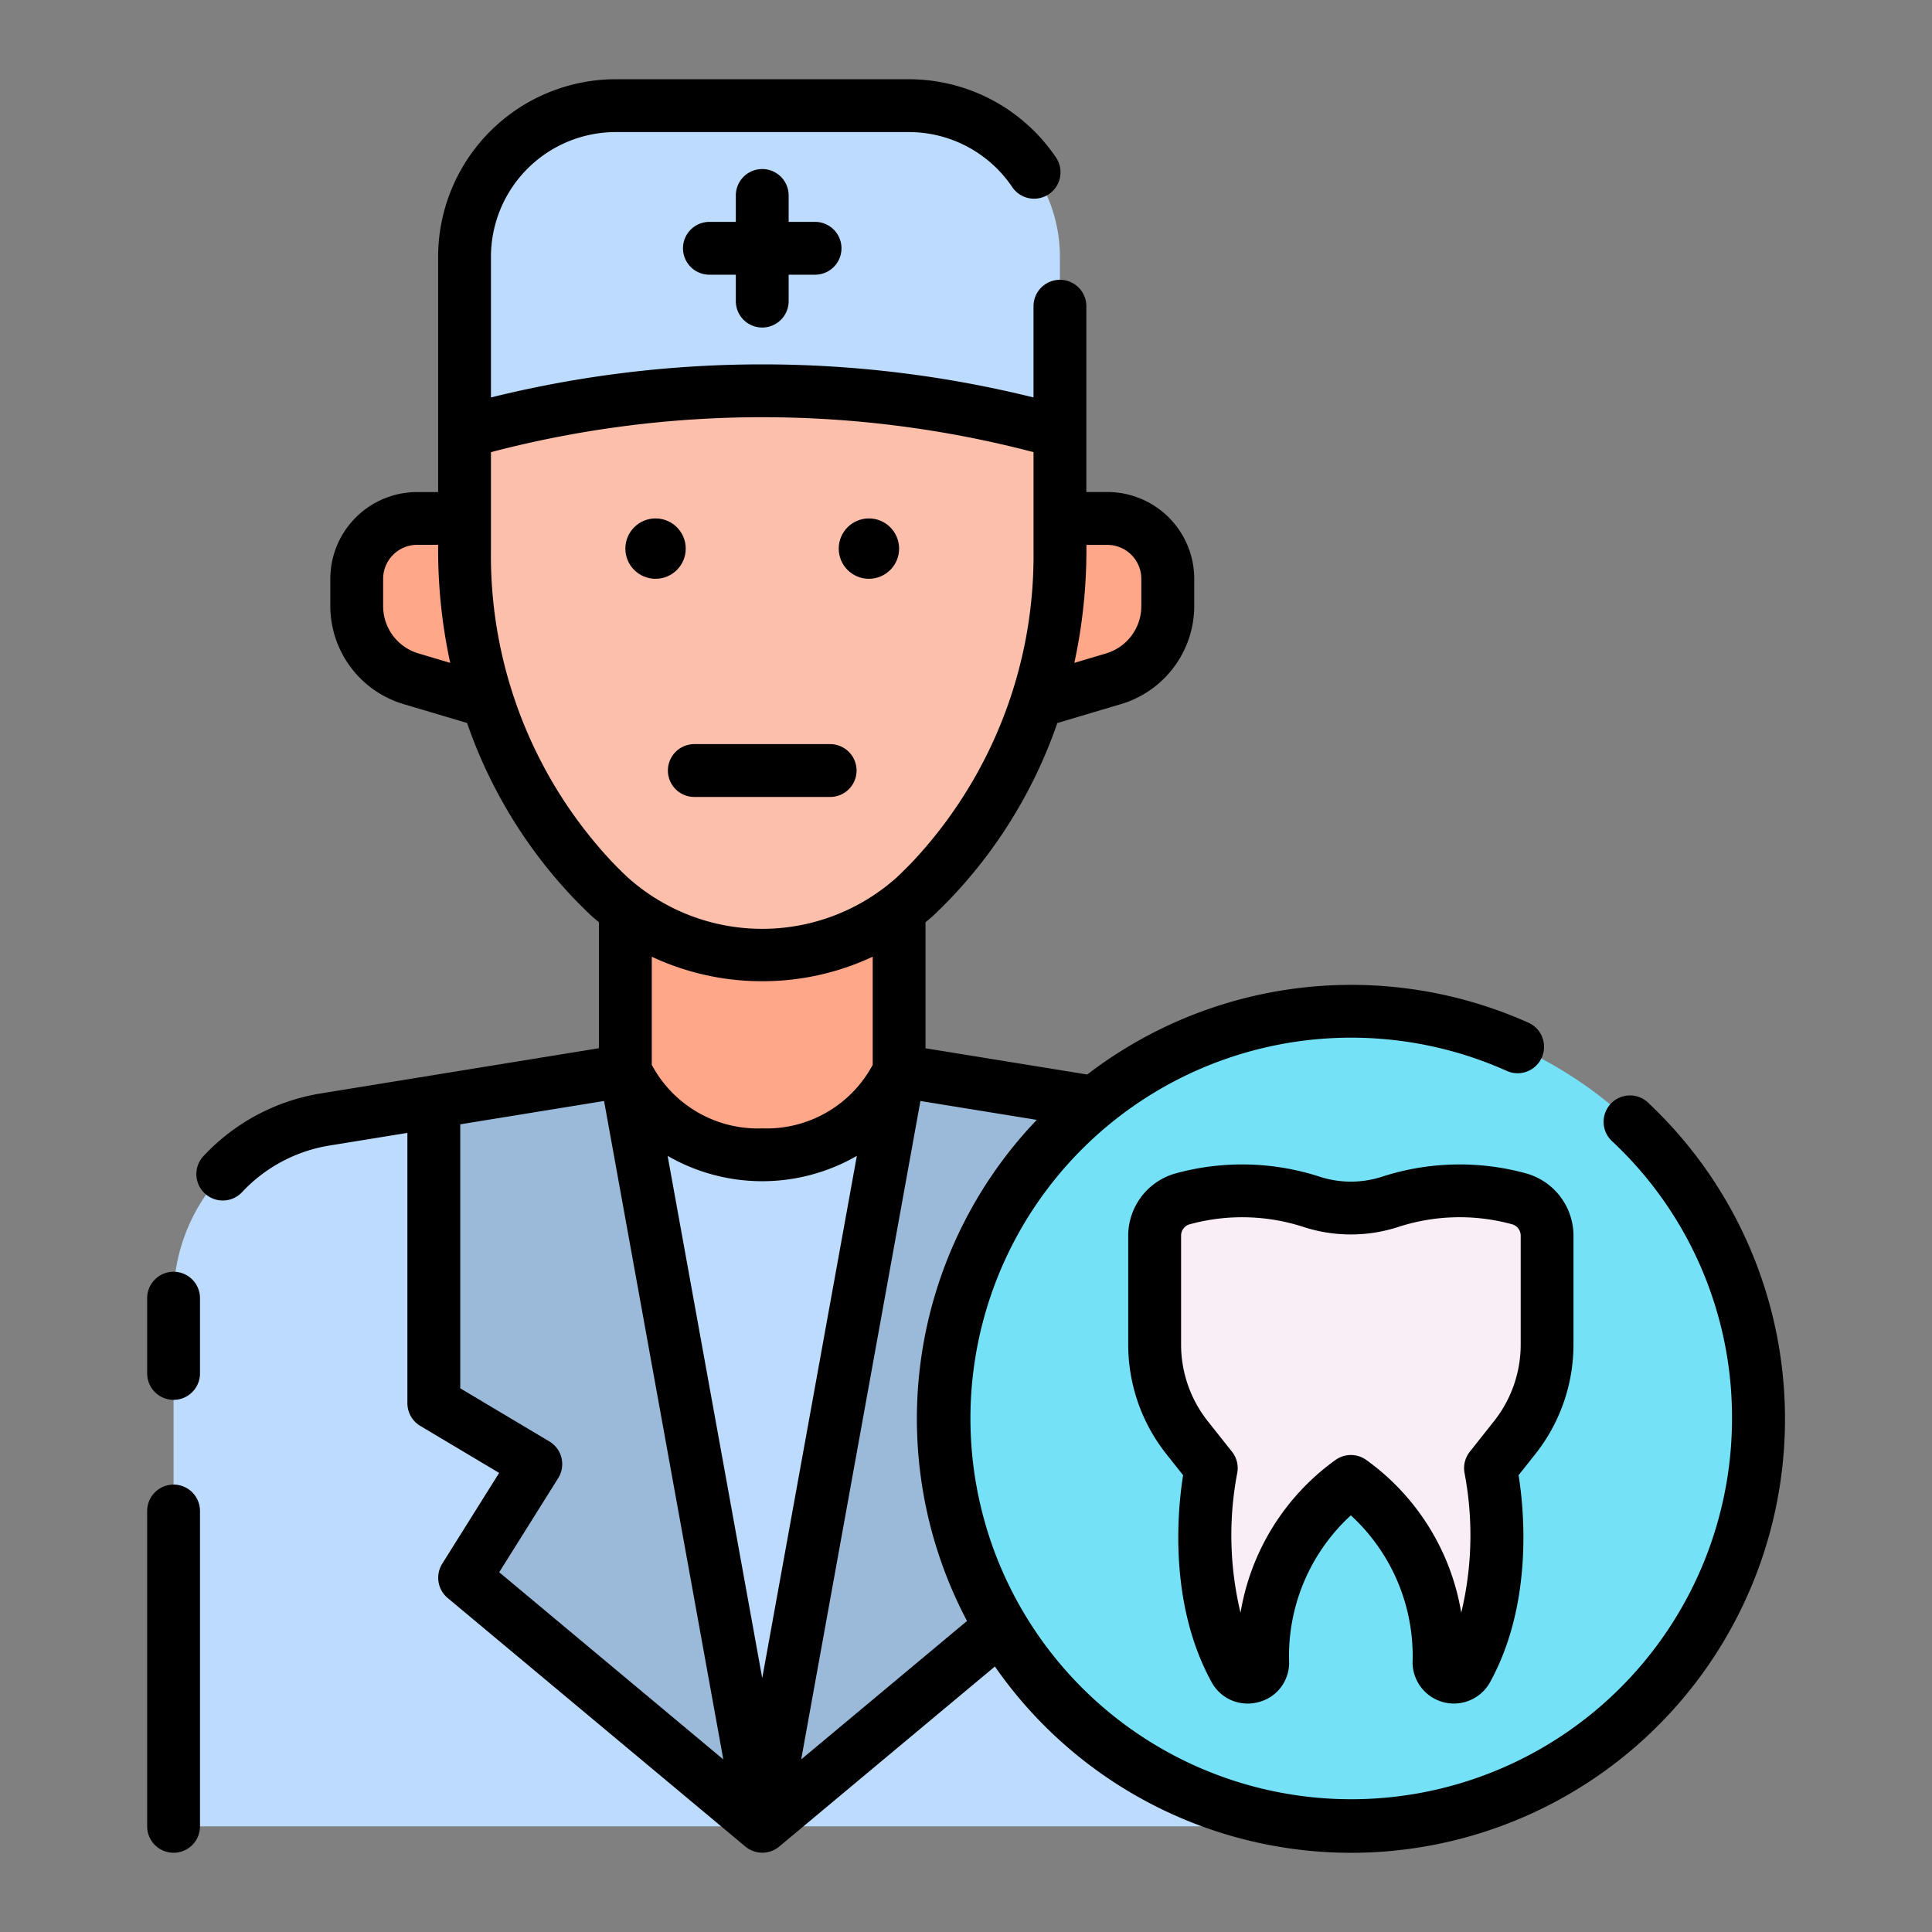 <?xml version="1.0" encoding="UTF-8"?>
<svg xmlns="http://www.w3.org/2000/svg" width="512" height="512" viewBox="0 0 128 128"><rect x="0" y="0" width="128" height="128" fill="#808080" stroke="none"/><g><g><path d="M89.5,121V86.007A12,12,0,0,0,79.423,74.162L59.568,70.94H41.432L21.577,74.162A12,12,0,0,0,11.5,86.007V121Z" fill="#bcdbfd"/><polygon points="28.738 73 28.738 92.97 35.5 97 30.778 104.534 50.5 121 70.222 104.534 65.5 97 72.262 92.97 72.262 73 59.568 70.94 41.432 70.94 28.738 73" fill="#9bbad9"/><polygon points="41.432 70.94 50.5 121 59.568 70.94 41.432 70.94" fill="#bcdbfd"/><path d="M73.366,34.347a4,4,0,0,1,4,4V40.17A5,5,0,0,1,73.8,44.962l-5.122,1.527H32.327l-5.122-1.527a5,5,0,0,1-3.572-4.792V38.347a4,4,0,0,1,4-4Z" fill="#ffa788"/><path d="M41.432,60.293V70.94A9.688,9.688,0,0,0,50.5,76.508a9.688,9.688,0,0,0,9.068-5.568V60.293Z" fill="#ffa788"/><path d="M30.778,28.64V17.012A10.012,10.012,0,0,1,40.79,7H60.21A10.012,10.012,0,0,1,70.222,17.012V28.64Z" fill="#bcdbfd"/><path d="M70.222,28.64A69.742,69.742,0,0,0,50.5,25.89a69.742,69.742,0,0,0-19.722,2.75v7.793a31.565,31.565,0,0,0,8.44,21.81q.565.6,1.174,1.168a15.164,15.164,0,0,0,20.216,0q.609-.572,1.174-1.168a31.565,31.565,0,0,0,8.44-21.81Z" fill="#fcbfab"/><circle cx="89.5" cy="94" r="27" fill="#75e1f7"/><path d="M89.5,98.152a14.265,14.265,0,0,1,5.84,11.98.987.987,0,0,0,1.857.457c3.217-5.868,1.552-13.321,1.552-13.321l1.61-2.03a9.9,9.9,0,0,0,2.141-6.146V81.874a2.53,2.53,0,0,0-1.825-2.44,14.432,14.432,0,0,0-3.939-.544,15.721,15.721,0,0,0-4.687.752,8.478,8.478,0,0,1-5.1,0,15.722,15.722,0,0,0-4.688-.752,14.43,14.43,0,0,0-3.938.544,2.53,2.53,0,0,0-1.825,2.44v7.218a9.891,9.891,0,0,0,2.141,6.146l1.61,2.03s-1.665,7.453,1.552,13.321a.987.987,0,0,0,1.857-.457A14.265,14.265,0,0,1,89.5,98.152Z" fill="#f9edf6"/></g><g><path d="M11.5,98.358a1.75,1.75,0,0,0-1.75,1.75V121a1.75,1.75,0,0,0,3.5,0V100.108A1.75,1.75,0,0,0,11.5,98.358Z"/><path d="M11.5,84.257a1.75,1.75,0,0,0-1.75,1.75v4.986a1.75,1.75,0,0,0,3.5,0V86.007A1.75,1.75,0,0,0,11.5,84.257Z"/><path d="M91.522,77.973a6.688,6.688,0,0,1-4.045,0,16.665,16.665,0,0,0-9.63-.221,4.293,4.293,0,0,0-3.1,4.122v7.219a11.69,11.69,0,0,0,2.519,7.233l1.118,1.409c-.359,2.242-.988,8.463,1.882,13.7a2.71,2.71,0,0,0,2.388,1.431,2.79,2.79,0,0,0,.708-.091,2.688,2.688,0,0,0,2.045-2.642,12.643,12.643,0,0,1,4.09-9.737,12.646,12.646,0,0,1,4.09,9.739,2.737,2.737,0,0,0,5.141,1.3c2.87-5.234,2.241-11.455,1.882-13.7l1.117-1.409a11.691,11.691,0,0,0,2.52-7.233V81.873a4.293,4.293,0,0,0-3.1-4.122A16.669,16.669,0,0,0,91.522,77.973Zm9.228,11.119a8.176,8.176,0,0,1-1.762,5.058l-1.61,2.031a1.759,1.759,0,0,0-.338,1.466,21.968,21.968,0,0,1-.229,9.2,15.6,15.6,0,0,0-6.286-10.117,1.748,1.748,0,0,0-2.05,0,15.609,15.609,0,0,0-6.287,10.117,21.976,21.976,0,0,1-.229-9.2,1.749,1.749,0,0,0-.337-1.468l-1.61-2.03a8.181,8.181,0,0,1-1.762-5.059V81.873a.78.78,0,0,1,.554-.756,13.163,13.163,0,0,1,7.621.193,10.17,10.17,0,0,0,6.149,0,13.151,13.151,0,0,1,7.622-.194.781.781,0,0,1,.554.756Z"/><path d="M109.248,73.106a1.75,1.75,0,1,0-2.4,2.543A25.02,25.02,0,0,1,114.75,94a25.228,25.228,0,1,1-14.9-23.041,1.75,1.75,0,0,0,1.435-3.192,28.73,28.73,0,0,0-29.252,3.422L61.318,69.451V61.1c.162-.14.332-.266.488-.413q.645-.608,1.244-1.238a31.964,31.964,0,0,0,7-11.546L74.3,46.639a6.791,6.791,0,0,0,4.821-6.469V38.347a5.756,5.756,0,0,0-5.75-5.75H71.973V20.288a1.75,1.75,0,1,0-3.5,0v6.044a74.813,74.813,0,0,0-35.946,0v-9.32A8.272,8.272,0,0,1,40.79,8.75H60.21a8.264,8.264,0,0,1,6.835,3.618,1.75,1.75,0,1,0,2.892-1.97A11.761,11.761,0,0,0,60.21,5.25H40.79A11.776,11.776,0,0,0,29.027,17.012V32.6H27.634a5.756,5.756,0,0,0-5.75,5.75V40.17a6.791,6.791,0,0,0,4.821,6.469L30.946,47.9a31.961,31.961,0,0,0,7,11.546q.6.63,1.244,1.237c.157.147.327.274.489.413v8.352L21.3,72.435a13.625,13.625,0,0,0-7.841,4.182,1.75,1.75,0,0,0,2.557,2.389,10.151,10.151,0,0,1,5.844-3.116l5.131-.833V92.97a1.749,1.749,0,0,0,.855,1.5l5.223,3.114L29.3,103.6a1.749,1.749,0,0,0,.361,2.273l19.723,16.466a1.747,1.747,0,0,0,2.242,0L65.914,110.41a28.742,28.742,0,1,0,43.334-37.3ZM44.232,76.58a12.546,12.546,0,0,0,12.536,0l-6.268,34.6ZM73.366,36.1a2.253,2.253,0,0,1,2.25,2.25V40.17A3.27,3.27,0,0,1,73.3,43.285l-2.122.632a35.378,35.378,0,0,0,.8-7.484V36.1ZM27.705,43.285a3.27,3.27,0,0,1-2.321-3.115V38.347a2.253,2.253,0,0,1,2.25-2.25h1.393v.336a35.378,35.378,0,0,0,.8,7.484Zm4.822-6.852V29.956a70.926,70.926,0,0,1,35.946,0v6.477a29.657,29.657,0,0,1-7.959,20.6q-.533.558-1.106,1.1a13.356,13.356,0,0,1-17.817,0q-.573-.538-1.106-1.1A29.652,29.652,0,0,1,32.527,36.433ZM50.5,65.008a17.16,17.16,0,0,0,7.318-1.624v7.165A7.967,7.967,0,0,1,50.5,74.758a7.97,7.97,0,0,1-7.318-4.208V63.385A17.159,17.159,0,0,0,50.5,65.008ZM37.2,96.59A1.744,1.744,0,0,0,36.4,95.5l-5.907-3.521V74.489l9.528-1.546,7.9,43.622-14.847-12.4,3.911-6.239A1.754,1.754,0,0,0,37.2,96.59Zm15.881,19.975,7.9-43.622,7.707,1.251a28.668,28.668,0,0,0-4.621,33.2Z"/><path d="M50.5,21.7a1.749,1.749,0,0,0,1.75-1.75V18.2H54a1.75,1.75,0,0,0,0-3.5H52.25v-1.75a1.75,1.75,0,0,0-3.5,0V14.7H47a1.75,1.75,0,0,0,0,3.5h1.75v1.75A1.749,1.749,0,0,0,50.5,21.7Z"/><circle cx="43.432" cy="36.347" r="2"/><circle cx="57.568" cy="36.347" r="2"/><path d="M44.25,51.052A1.749,1.749,0,0,0,46,52.8h9a1.75,1.75,0,0,0,0-3.5H46A1.75,1.75,0,0,0,44.25,51.052Z"/></g></g></svg>
